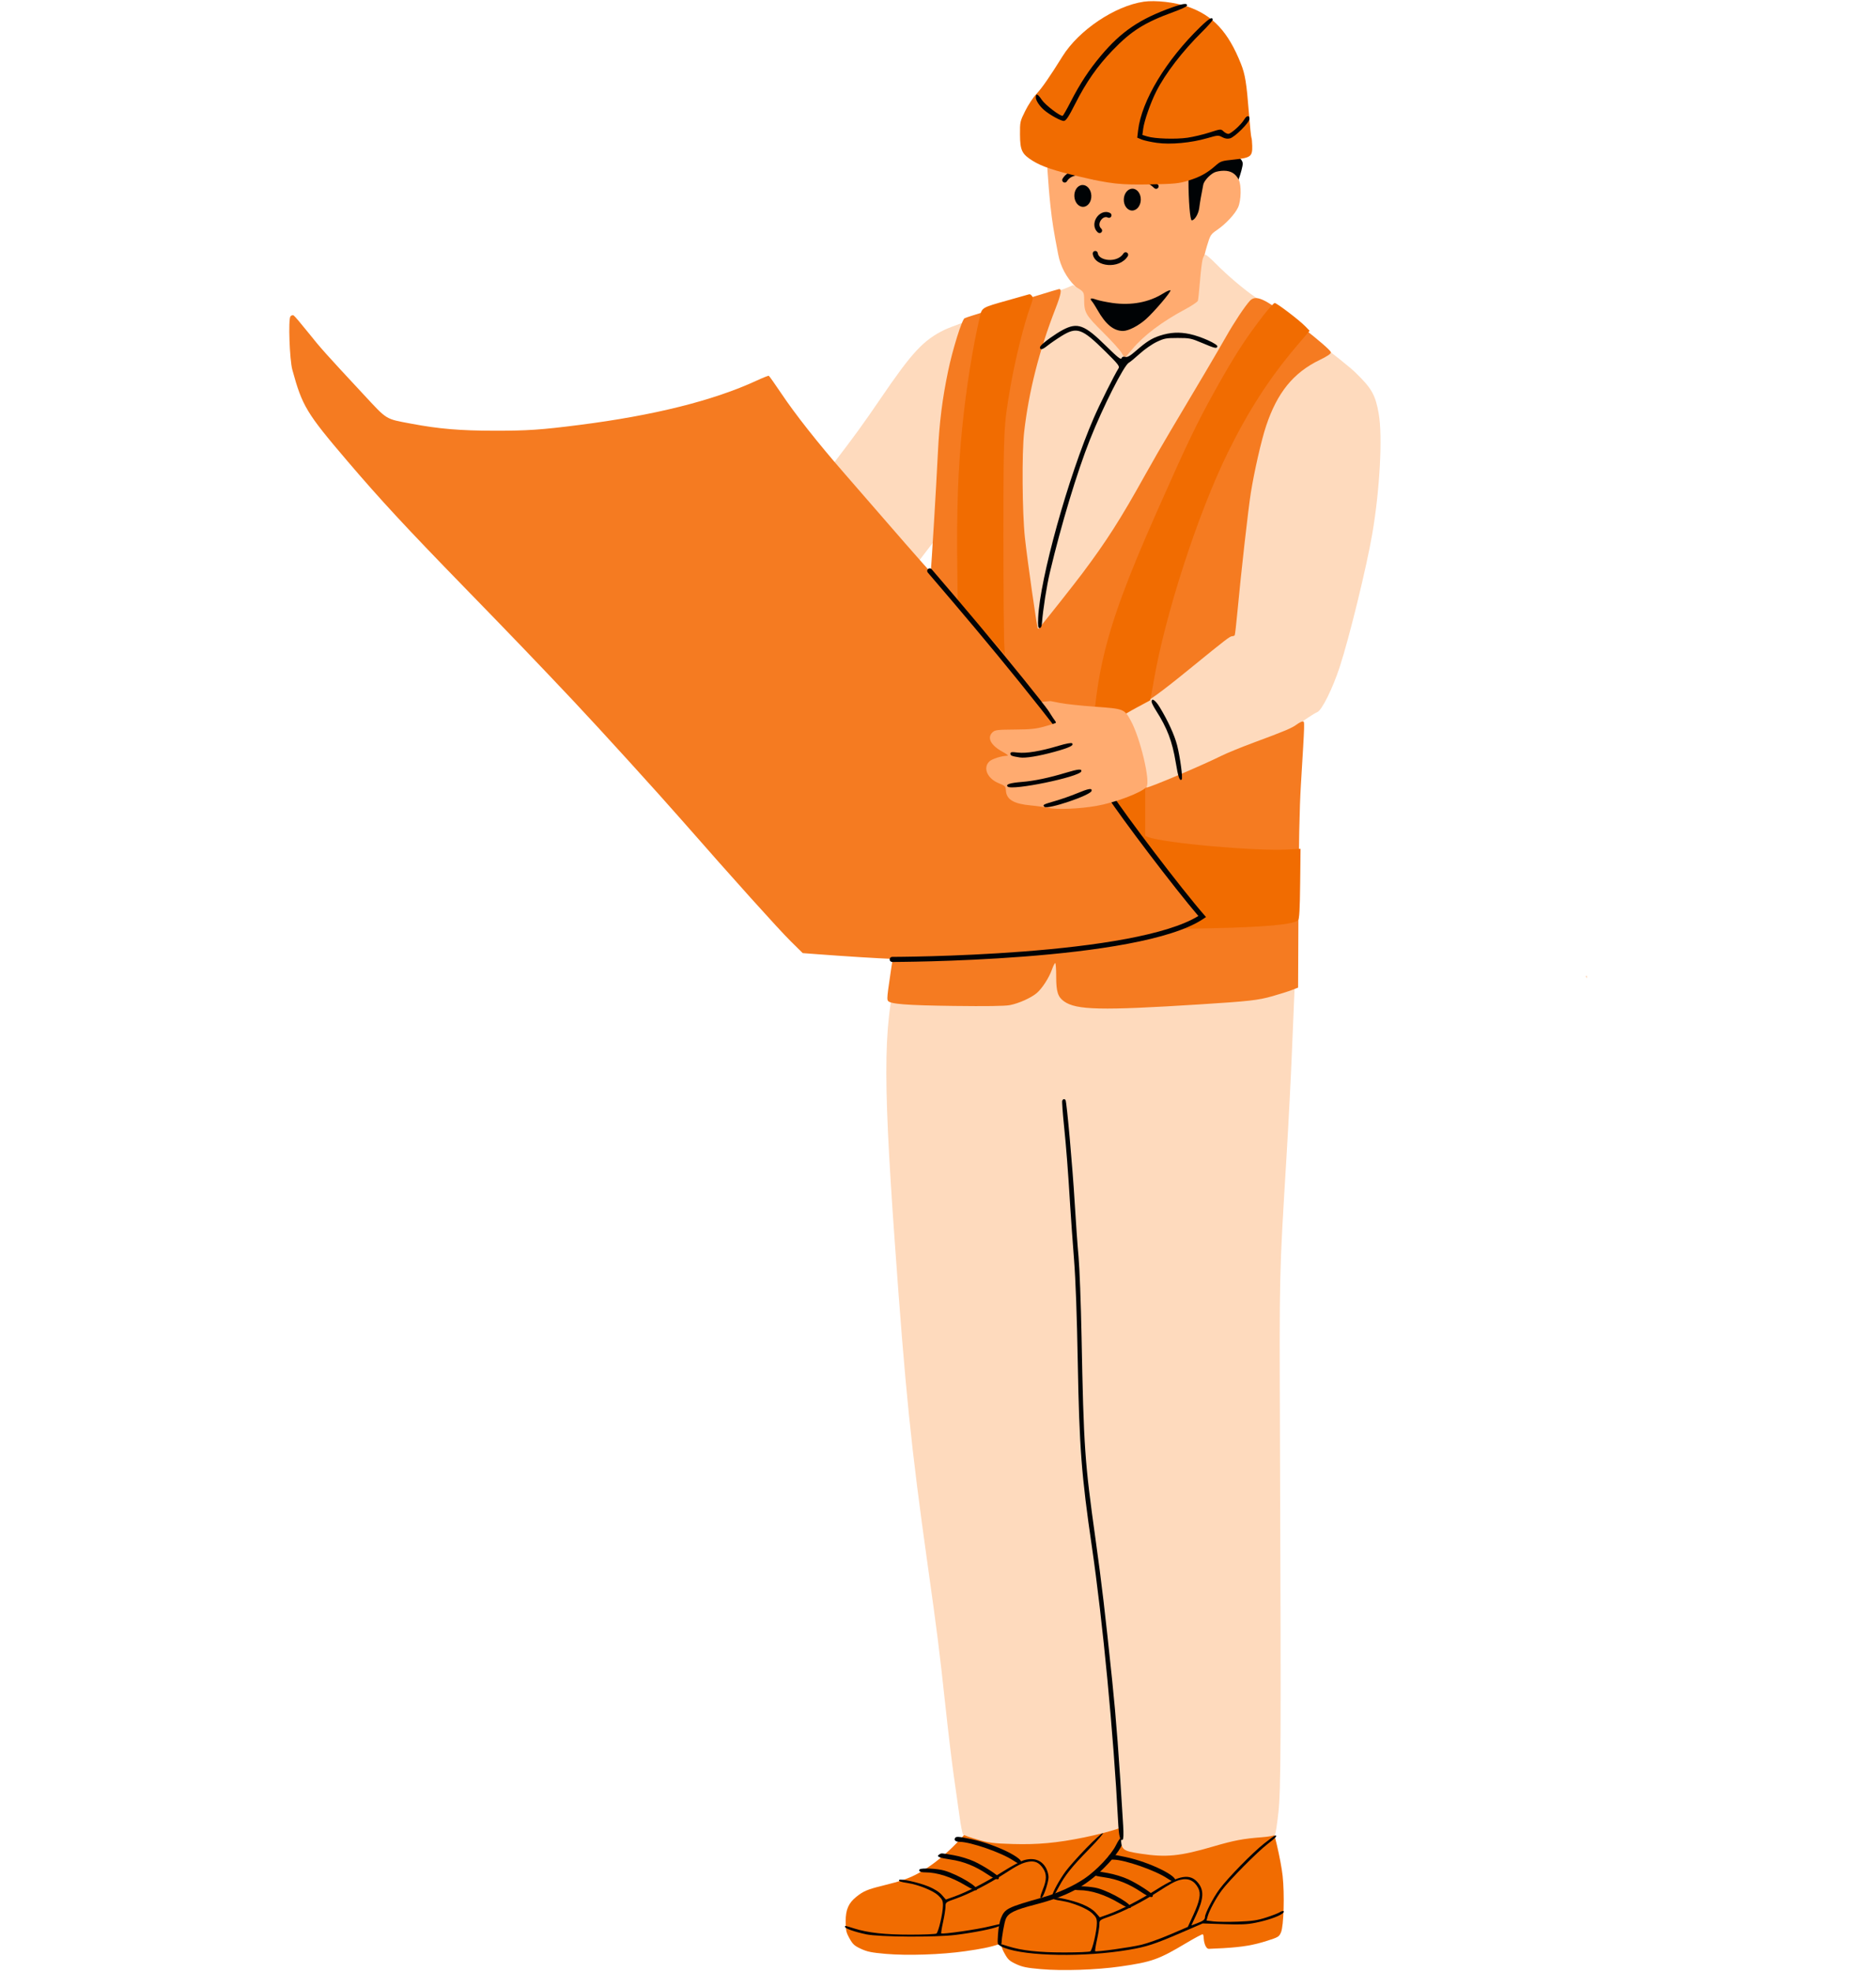<?xml version="1.0" encoding="UTF-8"?>
<svg xmlns="http://www.w3.org/2000/svg" xmlns:xlink="http://www.w3.org/1999/xlink" width="1024" zoomAndPan="magnify" viewBox="0 0 768 807" height="1076" preserveAspectRatio="xMidYMid meet" version="1.0">
  <defs>
    <clipPath id="5727c3ff42">
      <path d="M 336 104 L 649.699 104 L 649.699 401 L 336 401 Z M 336 104 " clip-rule="nonzero"></path>
    </clipPath>
  </defs>
  <path fill="#000305" d="M 501.355 64.914 C 500.199 65.277 496.246 67.168 492.566 69.117 C 486.734 72.215 485.82 72.559 485.402 71.809 C 484.719 70.586 483.984 70.75 483.41 72.254 C 483.141 72.973 482.676 73.559 482.383 73.559 C 481.555 73.559 481.754 74.973 482.629 75.309 C 483.266 75.551 483.418 76.816 483.441 82.004 C 483.48 90.797 484.547 93.438 487.734 92.637 C 490.316 91.988 500.039 85.027 502.262 82.234 C 504.754 79.102 507.066 74.281 508.203 69.852 C 508.93 67.008 508.926 66.605 508.172 65.453 C 507.215 63.992 504.887 63.809 501.355 64.914 Z M 501.355 64.914 " fill-opacity="1" fill-rule="evenodd"></path>
  <path fill="#f16c01" d="M 451.281 740.395 C 449.789 741.105 446.273 742.301 443.469 743.062 C 438.738 744.344 437.602 744.441 427.695 744.445 C 416.73 744.457 411.688 743.852 405.242 741.77 C 402.543 740.902 402.535 740.902 401.734 742.109 C 394.812 752.527 385.332 761.723 376.207 766.859 C 372.395 769.004 369.004 770.191 361.184 772.113 C 355.164 773.59 353.445 774.32 350.586 776.617 C 347.363 779.203 346.203 781.871 346.203 786.672 C 346.203 790.328 346.395 791.188 347.766 793.66 C 349.105 796.082 349.77 796.691 352.453 797.934 C 355.016 799.125 356.836 799.496 362.605 800 C 371.445 800.777 385.383 800.312 395.094 798.918 C 407.996 797.066 410.773 796.082 421.969 789.398 C 425.547 787.266 428.652 785.613 428.867 785.734 C 429.082 785.855 429.258 786.609 429.258 787.418 C 429.258 788.219 429.77 789.523 430.395 790.32 L 431.531 791.766 L 437.293 791.414 C 445.242 790.938 449.527 790.211 455.207 788.406 C 459.762 786.953 460.117 786.738 460.891 784.941 C 462.02 782.324 462.387 769.414 461.555 761.785 C 460.863 755.477 457.758 742.098 456.539 740.199 C 455.605 738.738 454.707 738.777 451.281 740.395 Z M 451.281 740.395 " fill-opacity="1" fill-rule="evenodd"></path>
  <path fill="#f16c01" d="M 514.809 746.645 C 513.316 747.352 509.801 748.551 506.996 749.309 C 502.266 750.59 501.129 750.691 491.223 750.695 C 480.254 750.707 475.215 750.102 468.77 748.02 C 466.07 747.148 466.059 747.148 465.258 748.355 C 458.34 758.777 448.859 767.973 439.734 773.105 C 435.922 775.254 432.531 776.438 424.707 778.359 C 418.691 779.84 416.973 780.57 414.113 782.863 C 410.891 785.453 409.73 788.117 409.73 792.918 C 409.73 796.574 409.922 797.434 411.293 799.906 C 412.633 802.328 413.297 802.938 415.98 804.184 C 418.543 805.375 420.363 805.746 426.133 806.25 C 434.973 807.027 448.91 806.562 458.621 805.168 C 471.523 803.312 474.301 802.328 485.496 795.648 C 489.074 793.512 492.18 791.863 492.395 791.984 C 492.609 792.102 492.785 792.859 492.785 793.664 C 492.785 794.465 493.344 797.941 494.906 797.941 L 500.82 797.664 C 508.77 797.184 513.055 796.461 518.734 794.652 C 523.289 793.199 523.645 792.988 524.414 791.191 C 525.543 788.57 525.914 775.664 525.082 768.035 C 524.391 761.723 521.285 748.348 520.066 746.445 C 519.133 744.988 518.234 745.023 514.809 746.645 Z M 514.809 746.645 " fill-opacity="1" fill-rule="evenodd"></path>
  <path fill="#000305" d="M 456.887 755.449 C 454.898 759.484 448.863 765.879 443.898 769.211 C 439.312 772.289 433.043 775.133 427.176 776.793 C 412.242 781.016 411.367 781.453 409.73 785.5 C 409.238 786.719 408.711 789.648 408.559 792.008 C 408.316 795.758 408.391 796.305 409.137 796.305 C 409.605 796.305 410 796.012 410.008 795.652 C 410.066 793.227 411.125 787.199 411.758 785.688 C 412.766 783.27 415.348 782.004 423.68 779.844 C 437 776.391 444.348 772.461 452.195 764.59 C 456.969 759.793 459.98 755.309 459.98 752.988 C 459.98 751.004 458.492 752.184 456.887 755.449 Z M 456.887 755.449 " fill-opacity="1" fill-rule="evenodd"></path>
  <path fill="#000305" d="M 453.992 759.855 C 453.449 760.73 454.234 761.418 455.777 761.418 C 460.309 761.418 473.004 765.82 477.82 769.062 C 479.605 770.258 480.625 770.66 480.984 770.305 C 482.855 768.43 470.699 762.438 460.766 760.344 C 455.371 759.203 454.438 759.137 453.992 759.855 Z M 447.488 766.613 C 446.195 767.43 447.453 767.984 452.168 768.664 C 457.473 769.441 462.191 771.324 467.168 774.664 C 470.457 776.871 471.957 777.305 471.957 776.043 C 471.957 775.301 465.793 771.285 461.863 769.469 C 459.648 768.445 456.098 767.359 453.465 766.898 C 448.133 765.969 448.477 765.984 447.488 766.613 Z M 439.512 772.684 C 438.828 773.371 439.797 773.914 441.715 773.914 C 446.707 773.914 452.477 775.793 458.426 779.355 C 461.082 780.945 462.48 781.512 462.84 781.141 C 463.926 780.031 455.352 774.879 449.602 773.184 C 446.816 772.367 440.16 772.035 439.512 772.684 Z M 439.512 772.684 " fill-opacity="1" fill-rule="evenodd"></path>
  <path fill="#000305" d="M 517.504 754.824 C 512.598 758.727 502.652 768.898 499.23 773.52 C 496.68 776.953 493.305 783.441 493.305 784.902 C 493.305 785.973 492.594 786.52 489.855 787.551 L 487.707 788.359 L 489.684 784.129 C 492.812 777.43 492.996 773.926 490.383 770.816 C 487.195 767.031 482.84 767.727 473.754 773.48 C 466.746 777.918 458.797 782.016 453.672 783.828 L 450.23 785.051 L 448.578 783.168 C 447.508 781.949 445.605 780.742 443.168 779.727 C 439.141 778.047 431.496 776.367 431.066 777.062 C 430.773 777.531 431.656 777.836 434.727 778.312 C 439.09 778.996 445.066 781.43 447.078 783.34 C 448.781 784.957 449.043 785.52 449.031 787.504 C 449.012 790.66 447.195 798.441 446.352 798.977 C 445.973 799.215 441.207 799.418 435.766 799.418 C 425.195 799.422 418.336 798.668 412.594 796.863 C 408.629 795.617 408.949 795.668 408.949 796.238 C 408.949 796.48 409.965 797.07 411.203 797.543 C 420.316 801.027 444.043 801.402 462.062 798.348 C 469.465 797.09 472.496 796.102 483.594 791.32 L 492.371 787.535 L 501.039 787.832 C 508.004 788.066 510.562 787.953 514.055 787.246 C 518.738 786.293 523.219 784.777 524.84 783.59 C 526.238 782.566 525.438 781.984 523.941 782.938 C 523.273 783.363 520.734 784.355 518.301 785.129 C 514.672 786.293 512.59 786.594 506.758 786.809 C 502.844 786.949 498.352 786.902 496.777 786.707 L 493.918 786.348 L 494.387 784.688 C 495.098 782.176 497.836 777.125 500.227 773.914 C 503.277 769.812 514.816 758.156 518.949 755 C 522.191 752.523 523.09 751.523 522.059 751.523 C 521.84 751.523 519.789 753.008 517.504 754.824 Z M 483.152 769.695 C 481.047 770.234 479.004 771.336 473.746 774.762 C 467.824 778.621 459.648 782.793 454.383 784.645 C 450.117 786.141 450.09 786.16 450.074 787.973 C 450.066 788.977 449.621 791.789 449.082 794.223 C 448.547 796.66 448.211 798.758 448.34 798.891 C 448.738 799.305 462.613 797.387 467.27 796.277 C 469.703 795.695 474.977 793.809 478.984 792.086 L 486.277 788.953 L 488.559 783.98 C 491.168 778.297 491.711 775.332 490.555 773.09 C 488.953 770 486.457 768.852 483.152 769.695 Z M 483.152 769.695 " fill-opacity="1" fill-rule="evenodd"></path>
  <path fill="#000305" d="M 390.984 752.566 C 390.445 753.441 391.23 754.125 392.77 754.125 C 397.301 754.125 410 758.531 414.812 761.77 C 416.598 762.969 417.617 763.371 417.977 763.016 C 419.852 761.141 407.691 755.148 397.758 753.055 C 392.367 751.914 391.43 751.848 390.984 752.566 Z M 384.48 759.324 C 383.188 760.141 384.445 760.691 389.164 761.375 C 394.469 762.152 399.184 764.035 404.164 767.375 C 407.449 769.582 408.949 770.016 408.949 768.754 C 408.949 768.008 402.785 763.996 398.855 762.176 C 396.641 761.156 393.09 760.066 390.461 759.609 C 385.129 758.68 385.469 758.695 384.48 759.324 Z M 376.504 765.395 C 375.82 766.082 376.793 766.625 378.707 766.625 C 383.699 766.625 389.473 768.504 395.422 772.066 C 398.074 773.652 399.477 774.223 399.832 773.852 C 400.922 772.742 392.348 767.586 386.594 765.895 C 383.809 765.078 377.156 764.746 376.504 765.395 Z M 376.504 765.395 " fill-opacity="1" fill-rule="evenodd"></path>
  <path fill="#000305" d="M 444.711 756.703 C 441.387 760.125 437.582 764.402 436.25 766.207 C 433.773 769.566 430.82 774.945 430.82 776.086 C 430.82 777.117 431.66 776.008 433.453 772.613 C 435.961 767.852 438.738 764.387 445.848 757.121 C 449.422 753.473 451.988 750.48 451.547 750.48 C 451.109 750.48 448.031 753.285 444.711 756.703 Z M 419.348 761.598 C 418.051 761.953 414.184 764.016 410.758 766.188 C 403.738 770.629 395.793 774.727 390.668 776.539 L 387.223 777.762 L 385.57 775.879 C 384.5 774.66 382.602 773.449 380.164 772.434 C 376.133 770.758 368.488 769.078 368.059 769.773 C 367.77 770.242 368.648 770.547 371.719 771.023 C 376.082 771.707 382.062 774.137 384.07 776.047 C 385.773 777.668 386.035 778.23 386.023 780.215 C 386.008 783.371 384.188 791.148 383.344 791.688 C 382.965 791.926 378.203 792.129 372.762 792.129 C 362.191 792.133 355.328 791.379 349.59 789.57 C 345.621 788.328 345.945 788.379 345.945 788.945 C 345.945 789.609 349.863 790.988 354.57 791.988 C 359.875 793.117 382.988 793.27 391.246 792.234 C 398.68 791.301 406.258 789.805 408.676 788.797 C 411.977 787.418 410.484 787.391 405.18 788.734 C 400.266 789.984 385.789 792.07 385.332 791.602 C 385.203 791.469 385.539 789.367 386.078 786.934 C 386.617 784.5 387.062 781.688 387.07 780.684 C 387.082 778.871 387.109 778.852 391.379 777.355 C 396.648 775.504 404.82 771.332 410.762 767.457 C 416.488 763.723 418.621 762.66 421.188 762.254 C 423.754 761.855 425.43 762.645 427.027 765.016 C 428.559 767.285 428.527 769.711 426.918 773.629 C 425.688 776.621 425.594 777.789 426.668 776.715 C 427.523 775.855 429.258 770.414 429.258 768.594 C 429.258 767.656 428.848 766.082 428.344 765.098 C 426.617 761.715 423.457 760.48 419.348 761.598 Z M 419.348 761.598 " fill-opacity="1" fill-rule="evenodd"></path>
  <path fill="#fedabd" d="M 438.371 378.766 C 434.074 379.004 425.055 379.672 418.324 380.25 C 394.133 382.32 382.051 383.332 377.328 383.68 C 372.559 384.031 372.52 384.047 371.48 385.809 C 370.902 386.781 369.605 390.312 368.59 393.652 C 361.605 416.699 361.195 436.891 366.27 508.09 C 370.672 569.883 372.934 592.102 379.75 640.613 C 383.77 669.23 384.551 675.438 387.086 698.93 C 388.242 709.672 389.793 722.562 390.531 727.57 C 391.266 732.586 392.289 739.812 392.805 743.633 C 393.316 747.453 393.98 750.82 394.273 751.117 C 394.566 751.41 397.23 752.348 400.188 753.199 C 404.953 754.574 406.602 754.781 414.676 755.023 C 424.734 755.32 432.723 754.586 443.758 752.34 C 449.094 751.258 455.695 749.535 458.223 748.559 C 458.789 748.348 458.938 749.09 458.938 752.16 C 458.938 757.391 459.465 757.836 467.008 758.992 C 477.441 760.582 483.102 760.02 496.734 756.016 C 505.152 753.551 509.02 752.816 516.605 752.254 C 519.254 752.055 521.648 751.621 521.926 751.285 C 522.207 750.949 522.848 746.82 523.352 742.121 C 524.379 732.555 524.457 714.828 524 589.582 C 523.75 520.199 523.695 522.582 526.617 474.504 C 527.461 460.617 528.508 440.348 528.941 429.465 C 529.375 418.582 529.848 407.367 529.984 404.547 C 530.215 399.891 530.125 399.191 529.004 396.996 C 528.32 395.664 526.984 393.824 526.027 392.91 C 523.914 390.883 517.945 388.07 510.836 385.742 C 491.09 379.289 468.258 377.09 438.371 378.766 Z M 438.371 378.766 " fill-opacity="1" fill-rule="evenodd"></path>
  <path fill="#ffab70" d="M 428.555 60.934 C 428.199 61.508 429.117 76.004 430.039 84.348 C 430.773 91.016 431.289 94.254 433.207 104.207 C 434.141 109.059 436.57 113.645 440.047 117.125 L 442.762 119.844 L 442.68 125.73 C 442.605 131.066 442.723 131.883 443.941 134.48 C 445.375 137.531 451.109 144.953 453.77 147.191 C 457.023 149.93 460.637 148.742 469.875 141.902 C 474.883 138.195 477.211 136.637 484.715 131.988 C 488.281 129.773 490.5 127.324 491.172 124.848 C 491.484 123.703 491.742 120.422 491.75 117.559 C 491.77 110.934 492.434 106.23 494.16 100.543 C 495.477 96.195 495.633 95.953 498.289 94.121 C 501.895 91.637 505.609 87.633 506.863 84.871 C 508.113 82.117 508.254 75.781 507.113 73.578 C 505.82 71.074 503.887 69.91 501.02 69.91 C 499.613 69.91 497.828 70.242 497.055 70.648 C 495.059 71.688 492.891 74.113 492.59 75.641 C 491.781 79.699 491.223 82.949 490.953 85.105 C 490.641 87.598 489.066 90.219 487.879 90.219 C 487.195 90.219 486.535 82.082 486.535 73.605 L 486.535 69.652 L 473.387 69.652 C 463.031 69.652 459.191 69.457 455.293 68.73 C 448.402 67.449 438.059 64.402 433.48 62.305 C 429.406 60.434 428.941 60.305 428.555 60.934 Z M 428.555 60.934 " fill-opacity="1" fill-rule="evenodd"></path>
  <g clip-path="url(#5727c3ff42)">
    <path fill="#fedabd" d="M 492.316 106.23 C 492.035 107.305 491.551 111.348 491.238 115.215 C 490.922 119.082 490.547 122.641 490.398 123.121 C 490.254 123.605 487.887 125.199 485.145 126.664 C 475.691 131.715 468.164 137.395 463.562 142.953 C 462.082 144.734 460.727 146.258 460.547 146.328 C 460.367 146.402 459.754 145.598 459.188 144.539 C 458.621 143.48 455.191 139.672 451.562 136.074 C 444.449 129.016 443.855 127.992 443.832 122.766 C 443.82 119.715 443.664 119.434 441.164 117.914 L 439.27 116.762 L 436.824 117.812 C 435.48 118.387 434.105 118.859 433.77 118.863 C 431.844 118.871 391.305 132.773 386.781 134.98 C 377.965 139.273 373.43 144.156 360.18 163.641 C 353.543 173.398 349.277 179.27 341.164 189.812 C 338.352 193.469 336.051 196.676 336.051 196.945 C 336.051 198.027 355.711 225.641 362.488 234.074 C 364.613 236.719 366.57 239.293 366.84 239.793 C 367.465 240.953 369.375 241 369.375 239.855 C 369.375 238.371 385.676 216.734 386.312 217.375 C 386.41 217.469 386.738 229.262 387.047 243.578 C 387.434 261.52 387.445 277.449 387.086 294.859 C 386.438 326.535 385.816 338.121 384.738 338.918 C 383.398 339.906 383.867 340.551 386.168 340.883 C 390.633 341.527 409.504 343.297 419.887 344.043 C 440.855 345.559 456.977 346.008 481.07 345.75 C 510.402 345.438 519.473 344.586 526.086 341.523 C 527.602 340.82 529.137 340.355 529.492 340.492 C 529.848 340.629 530.312 340.32 530.523 339.801 C 531.066 338.473 531.77 325.258 531.809 315.688 C 531.828 311.25 531.996 304.965 532.184 301.723 L 532.523 295.828 L 535.434 293.871 C 537.035 292.797 538.746 291.77 539.234 291.59 C 541.109 290.906 545.57 281.926 548.484 272.988 C 552.426 260.906 559.422 232.305 561.766 218.691 C 564.875 200.66 566.059 178.715 564.43 169.406 C 563.082 161.703 561.57 159.023 554.949 152.598 C 549.93 147.723 527.844 131.09 513.613 121.461 C 509.23 118.496 502.332 112.633 497.746 107.969 C 495.75 105.941 493.824 104.277 493.469 104.277 C 493.113 104.277 492.594 105.156 492.316 106.23 Z M 649.258 400.043 C 649.434 400.328 649.684 400.562 649.809 400.562 C 649.938 400.562 650.039 400.328 650.039 400.043 C 650.039 399.758 649.793 399.523 649.484 399.523 C 649.184 399.523 649.078 399.758 649.258 400.043 Z M 649.258 400.043 " fill-opacity="1" fill-rule="evenodd"></path>
  </g>
  <path fill="#f57b21" d="M 425.094 120.883 C 420.652 122.254 412.219 124.84 406.348 126.625 C 400.477 128.414 395.32 130.059 394.895 130.281 C 393.797 130.852 389.98 143.07 388.152 151.859 C 385.758 163.375 384.574 172.812 383.961 185.25 C 383.238 199.953 381.508 228.664 380.844 237.062 C 380.559 240.641 379.617 254.582 378.75 268.043 C 375.191 323.203 373.207 342.574 367.039 382.34 C 363.133 407.516 362.945 408.953 363.508 409.777 C 364.414 411.105 371.07 411.625 390.465 411.875 C 403.801 412.043 411.266 411.941 413.355 411.551 C 416.977 410.879 422.043 408.617 424.395 406.629 C 426.602 404.762 429.43 400.406 430.617 397.051 C 431.148 395.547 431.766 394.316 431.984 394.316 C 432.203 394.316 432.383 396.801 432.383 399.836 C 432.383 406.043 433.062 408.199 435.598 410 C 440.617 413.574 450.766 413.801 491.223 411.238 C 511.398 409.961 515.062 409.547 520.91 407.883 C 523.914 407.027 527.504 405.891 528.895 405.352 L 531.414 404.375 L 531.57 369.797 C 531.68 345.812 531.98 330.984 532.562 321.414 C 534.176 294.781 534.16 295.379 533.32 295.379 C 532.902 295.379 531.789 295.949 530.848 296.645 C 528.824 298.137 525.938 299.352 513.352 304.008 C 508.199 305.918 502.223 308.359 500.074 309.434 C 492.504 313.227 470.754 322.457 469.383 322.457 C 469.121 322.457 468.77 321.109 468.598 319.465 C 467.422 308.008 465.941 302.367 462.305 295.488 L 460.02 291.172 L 461.434 290.617 C 462.207 290.312 464.367 289.484 466.227 288.777 C 469.891 287.383 474.812 283.832 488.098 272.996 C 501.672 261.93 503.543 260.492 504.398 260.492 C 504.852 260.492 505.332 260.309 505.473 260.082 C 505.613 259.859 506.105 255.582 506.57 250.582 C 508.043 234.668 511.008 208.387 512.074 201.73 C 513.5 192.84 516.379 180.234 518.301 174.457 C 522.863 160.738 529.492 152.57 540.301 147.355 C 543.371 145.871 544.855 144.867 544.855 144.273 C 544.855 142.828 523.82 126.371 518.09 123.336 C 514.953 121.672 513.086 121.617 511.688 123.156 C 509.523 125.531 505.305 131.887 501.887 137.914 C 498.48 143.926 490.539 157.398 479.355 176.137 C 476.363 181.148 471.57 189.469 468.707 194.621 C 458.758 212.523 453.02 221.516 443.121 234.719 C 439.656 239.34 428.234 253.805 425.273 257.324 C 425.176 257.445 424.992 257.441 424.867 257.316 C 424.5 256.949 420.539 229.113 419.578 220.137 C 418.477 209.828 418.297 185.359 419.262 176.918 C 421.172 160.254 425.426 143.5 432.121 126.305 C 434.344 120.59 434.766 118.297 433.57 118.359 C 433.348 118.371 429.531 119.508 425.094 120.883 Z M 425.094 120.883 " fill-opacity="1" fill-rule="evenodd"></path>
  <path fill="#f16c01" d="M 420.664 120.676 C 420.379 120.77 416.629 121.832 412.336 123.035 C 402.113 125.895 402.008 125.953 401.207 129.367 C 398.176 142.289 395.52 158.996 393.879 175.445 C 392.188 192.398 391.609 208.879 391.891 232.371 L 392.148 253.977 L 399.684 261.27 C 407.465 268.801 409.336 270.227 410.742 269.688 C 411.445 269.418 411.504 268.723 411.168 264.805 C 410.949 262.289 410.773 241.957 410.777 219.617 C 410.781 176.152 410.879 174.137 413.688 158.172 C 415.699 146.746 419.266 132.41 421.797 125.582 C 422.879 122.66 423.008 121.828 422.484 121.199 C 421.836 120.418 421.629 120.355 420.664 120.676 Z M 517.207 129.145 C 509.879 138.602 505.152 145.953 497.168 160.328 C 489.715 173.75 485.699 182.145 473.168 210.504 C 450.531 261.738 446.449 280.043 447.043 327.664 L 447.227 342.504 L 457.117 354.727 C 468.148 368.355 476.062 377.289 478.758 379.148 L 480.547 380.383 L 496.168 380.059 C 517.988 379.605 529.98 378.48 531.418 376.75 C 531.934 376.133 532.137 372.457 532.258 361.738 L 532.418 347.547 L 527.312 347.82 C 513.949 348.539 476.602 345.223 470.059 342.738 L 468.832 342.27 L 468.832 314.621 L 467.297 315.414 C 465.234 316.48 463.973 316.414 462.863 315.188 C 461.734 313.941 462.125 311.805 463.633 311 C 464.953 310.289 464.949 309.348 463.625 308.52 C 463.051 308.16 462.582 307.496 462.582 307.043 C 462.582 306.59 462.113 305.625 461.543 304.895 C 460.969 304.168 460.5 303.277 460.5 302.918 C 460.5 302.562 460.168 301.625 459.762 300.844 C 458.965 299.309 459.137 298.293 460.449 296.742 C 460.984 296.109 459.953 296.477 457.539 297.781 C 454.652 299.344 453.652 299.664 453.176 299.191 C 452.199 298.227 452.961 297.09 455.398 295.867 C 456.629 295.25 458.223 294.223 458.938 293.582 C 459.652 292.941 462.582 291.176 465.445 289.66 C 468.312 288.148 470.734 286.84 470.828 286.762 C 470.926 286.68 471.57 283.27 472.262 279.188 C 476.871 251.953 490.316 210.418 502.672 185.25 C 510.934 168.422 519.621 154.926 530.383 142.211 L 536.121 135.43 L 534.371 133.617 C 531.969 131.129 522.707 124.066 521.844 124.066 C 521.457 124.066 519.371 126.352 517.207 129.145 Z M 517.207 129.145 " fill-opacity="1" fill-rule="evenodd"></path>
  <path fill="#000305" d="M 461.363 103.434 C 461.855 103.734 462.008 104.375 461.707 104.867 C 459.957 107.703 456.52 108.703 453.609 108.492 C 452.137 108.383 450.695 107.961 449.559 107.223 C 448.414 106.477 447.523 105.363 447.352 103.91 C 447.281 103.34 447.691 102.82 448.262 102.754 C 448.832 102.684 449.352 103.094 449.418 103.664 C 449.5 104.348 449.922 104.973 450.695 105.477 C 451.477 105.984 452.562 106.324 453.762 106.414 C 456.207 106.594 458.734 105.719 459.934 103.773 C 460.234 103.285 460.875 103.129 461.363 103.434 Z M 461.363 103.434 " fill-opacity="1" fill-rule="evenodd"></path>
  <path fill="#000305" d="M 439.816 80.363 C 439.922 82.832 441.562 84.77 443.484 84.688 C 445.406 84.605 446.875 82.539 446.77 80.07 C 446.668 77.602 445.023 75.664 443.105 75.746 C 441.184 75.828 439.711 77.895 439.816 80.363 Z M 439.816 80.363 " fill-opacity="1" fill-rule="nonzero"></path>
  <path fill="#000305" d="M 460.062 81.633 C 459.992 84.105 461.492 86.152 463.414 86.207 C 465.336 86.262 466.949 84.301 467.02 81.832 C 467.09 79.359 465.59 77.312 463.668 77.258 C 461.746 77.203 460.133 79.164 460.062 81.633 Z M 460.062 81.633 " fill-opacity="1" fill-rule="nonzero"></path>
  <path fill="#000305" d="M 454.918 88.625 C 454.656 89.137 454.031 89.34 453.516 89.078 C 452.602 88.613 451.422 89.043 450.637 90.242 C 449.879 91.402 449.867 92.75 450.84 93.617 C 451.27 94 451.305 94.66 450.922 95.086 C 450.539 95.516 449.879 95.555 449.449 95.172 C 447.453 93.387 447.781 90.801 448.895 89.102 C 449.984 87.438 452.211 86.074 454.465 87.223 C 454.977 87.484 455.18 88.113 454.918 88.625 Z M 454.918 88.625 " fill-opacity="1" fill-rule="evenodd"></path>
  <path fill="#000305" d="M 472.57 77.039 C 467.664 72.414 462.812 73.211 460.668 74.918 C 460.219 75.277 459.562 75.203 459.203 74.754 C 458.848 74.301 458.922 73.648 459.371 73.289 C 462.434 70.848 468.441 70.289 473.996 75.523 C 474.414 75.914 474.434 76.574 474.039 76.992 C 473.645 77.414 472.988 77.43 472.57 77.039 Z M 472.57 77.039 " fill-opacity="1" fill-rule="evenodd"></path>
  <path fill="#000305" d="M 441.441 71.719 C 443.488 71.578 445.68 72.168 447.242 73.285 C 447.711 73.621 448.359 73.512 448.695 73.043 C 449.031 72.578 448.922 71.926 448.453 71.59 C 446.469 70.172 443.793 69.469 441.301 69.641 C 438.809 69.809 436.324 70.875 434.977 73.195 C 434.688 73.691 434.859 74.328 435.355 74.617 C 435.852 74.906 436.492 74.738 436.781 74.238 C 437.672 72.703 439.398 71.859 441.441 71.719 Z M 441.441 71.719 " fill-opacity="1" fill-rule="evenodd"></path>
  <path fill="#f16c01" d="M 468.25 0.699 C 456.441 2.41 441.637 12.352 434.984 23.039 C 429.703 31.52 426.551 36.066 424.289 38.461 C 422.977 39.852 420.918 42.969 419.723 45.391 C 417.582 49.707 417.543 49.891 417.574 55.078 C 417.609 61.586 418.336 63.09 422.773 65.852 C 426.48 68.164 431.57 69.879 441.875 72.301 C 454.625 75.297 458.84 75.758 471.176 75.5 C 480.875 75.297 482.582 75.129 486.309 74 C 491.086 72.555 494.098 70.922 497.469 67.957 C 499.734 65.965 499.992 65.875 505.238 65.328 C 512.012 64.621 512.742 64.07 512.641 59.758 C 512.605 58.129 512.453 56.605 512.305 56.363 C 512.156 56.125 511.691 51.52 511.266 46.129 C 510.316 34.035 509.746 30.492 508.035 26.172 C 502.848 13.062 496.543 6.273 486.277 2.742 C 480.961 0.914 473 0.012 468.25 0.699 Z M 468.25 0.699 " fill-opacity="1" fill-rule="evenodd"></path>
  <path fill="#f57b21" d="M 118.906 129.543 C 117.961 130.684 118.543 147.258 119.676 151.402 C 123.734 166.273 125.469 169.152 142.168 188.73 C 155.797 204.711 166.352 216.102 190.562 240.965 C 209.008 259.906 220.609 271.996 234.699 286.953 C 245.773 298.711 269.227 324.516 279.547 336.297 C 300.051 359.703 318.766 380.512 323.695 385.383 L 328.617 390.246 L 334.809 390.711 C 383.773 394.367 405.793 394.078 439.008 389.34 C 457.461 386.707 477.617 382.234 487.316 378.617 C 491.723 376.977 492.012 376.777 492.16 375.27 C 492.297 373.867 491.789 373.152 488.082 369.543 C 479.582 361.258 465.039 342.348 454.074 325.32 C 437.773 300.016 428.297 286.906 417.578 274.828 C 410.844 267.242 394.273 248.859 388.688 242.777 C 381.648 235.117 374 226.48 362.867 213.621 C 358 207.996 350.266 199.094 345.684 193.836 C 334.754 181.293 325.625 169.723 319.805 161.035 C 317.211 157.172 314.926 153.941 314.723 153.863 C 314.516 153.781 312.262 154.68 309.707 155.859 C 292.012 164.027 267.742 170.094 237.113 174 C 221.531 175.992 215.91 176.371 202.488 176.359 C 188.371 176.344 179.66 175.609 168.383 173.48 C 157.586 171.441 158.723 172.137 148.77 161.438 C 132.938 144.414 131.391 142.68 126.102 136.062 C 123.23 132.473 120.582 129.359 120.215 129.148 C 119.844 128.934 119.266 129.109 118.906 129.543 Z M 118.906 129.543 " fill-opacity="1" fill-rule="evenodd"></path>
  <path fill="#000305" d="M 379.934 232.957 C 380.367 232.582 381.027 232.633 381.402 233.07 C 408.227 264.324 430.375 291.16 454.914 324.707 L 454.934 324.73 L 454.949 324.758 C 460.762 333.781 483.742 364.055 492.945 374.586 L 493.719 375.469 L 492.746 376.133 C 486.078 380.652 474.719 383.973 461.598 386.441 C 448.434 388.922 433.34 390.57 419.074 391.668 C 404.809 392.77 391.352 393.316 381.469 393.594 C 376.523 393.73 372.473 393.797 369.652 393.832 C 368.246 393.852 367.145 393.859 366.395 393.863 C 366.023 393.863 365.734 393.867 365.543 393.867 C 365.445 393.867 365.375 393.867 365.324 393.867 L 365.25 393.867 C 365.25 393.867 365.25 393.867 365.25 392.824 C 365.25 391.785 365.25 391.785 365.25 391.785 L 365.32 391.785 C 365.371 391.785 365.441 391.785 365.535 391.785 C 365.727 391.781 366.012 391.781 366.383 391.781 C 367.129 391.777 368.223 391.766 369.629 391.75 C 372.438 391.715 376.477 391.648 381.41 391.512 C 391.273 391.234 404.691 390.688 418.914 389.594 C 433.145 388.496 448.156 386.855 461.215 384.395 C 473.656 382.051 484.184 378.992 490.59 375.043 C 480.883 363.73 458.953 334.816 453.215 325.91 C 428.73 292.438 406.621 265.652 379.82 234.426 C 379.445 233.988 379.496 233.332 379.934 232.957 Z M 364.207 392.824 C 364.207 392.25 364.676 391.785 365.25 391.785 L 365.25 393.867 C 364.676 393.867 364.207 393.402 364.207 392.824 Z M 364.207 392.824 " fill-opacity="1" fill-rule="evenodd"></path>
  <path fill="#ffab70" d="M 426.434 287.383 C 426.434 287.383 428.32 289.434 430.047 292.328 C 431.574 294.887 432.633 295.742 432.16 296.008 C 431.805 296.211 429.656 296.891 427.391 297.516 C 424.059 298.434 421.758 298.664 415.383 298.707 C 408.406 298.758 407.371 298.879 406.402 299.758 C 403.926 302 405.52 305.148 410.512 307.863 C 412.086 308.719 412.977 309.426 412.488 309.43 C 410.062 309.457 406.051 310.73 404.961 311.82 C 402.305 314.477 404.242 318.84 408.906 320.703 C 411.5 321.742 411.691 321.941 411.801 323.699 C 412.023 327.367 414.973 329.129 421.969 329.773 C 424.402 330 427.684 330.465 429.258 330.805 C 432.719 331.559 442.02 331.172 448.781 329.992 C 456.555 328.637 467.422 324.523 469.344 322.207 C 471.062 320.137 466.848 302.262 462.969 295.156 C 460.293 290.258 460.16 290.207 448.215 289.355 C 442.516 288.945 436.125 288.262 434.02 287.832 C 431.91 287.402 430.125 287.051 430.047 287.051 C 429.969 287.051 426.434 287.383 426.434 287.383 Z M 426.434 287.383 " fill-opacity="1" fill-rule="evenodd"></path>
  <path fill="#000305" d="M 479.754 3.059 C 466.605 7.754 458.996 12.918 450.707 22.789 C 445.832 28.59 442.113 34.254 438.352 41.602 C 436.758 44.715 435.262 47.328 435.035 47.41 C 434.121 47.734 427.887 42.965 426.496 40.883 C 424.84 38.395 424.051 38.078 424.051 39.902 C 424.051 41.148 425.516 43.379 427.43 45.051 C 429.703 47.035 434.52 49.668 435.586 49.512 C 436.449 49.383 437.508 47.766 440.145 42.555 C 444.652 33.645 449.195 27.129 455.434 20.645 C 463.156 12.613 468.551 9.219 480.504 4.875 C 483.344 3.844 485.758 2.738 485.863 2.414 C 486.277 1.176 484.508 1.363 479.754 3.059 Z M 491.465 10.941 C 477.34 24.633 467.344 41.246 465.914 53.402 L 465.566 56.367 L 467.363 57.117 C 468.352 57.531 471.168 58.152 473.617 58.492 C 479.203 59.273 487.605 58.496 494.188 56.59 C 498.543 55.328 498.777 55.312 500.359 56.164 C 501.484 56.77 502.477 56.926 503.508 56.668 C 505.496 56.168 511.531 50.137 511.531 48.648 C 511.531 47.062 510.355 47.246 509.32 48.996 C 508.105 51.055 503.926 54.812 502.855 54.812 C 502.363 54.812 501.473 54.352 500.875 53.789 C 499.789 52.77 499.766 52.77 495.113 54.266 C 492.543 55.09 488.508 56.047 486.141 56.391 C 481.344 57.09 472.762 56.816 469.68 55.871 L 467.668 55.25 L 468.008 52.672 C 468.438 49.445 471.004 42.105 473.305 37.539 C 477.039 30.117 484.043 21 492.23 12.906 C 494.539 10.621 496.43 8.453 496.43 8.09 C 496.43 6.707 494.977 7.543 491.465 10.941 Z M 476.121 120.184 C 470.383 123.785 463.133 125.141 455.449 124.055 C 452.93 123.695 449.953 123.082 448.832 122.688 C 446.504 121.867 445.934 122.098 447.051 123.414 C 447.477 123.914 448.488 125.5 449.297 126.93 C 452.605 132.789 455.887 135.488 459.719 135.504 C 461.957 135.516 466.066 133.402 469.137 130.664 C 472.492 127.672 479.398 119.566 479.164 118.895 C 479.066 118.617 477.695 119.195 476.121 120.184 Z M 435.168 135.039 C 432.133 136.637 427.289 140.117 426.082 141.57 C 425.656 142.086 425.621 142.508 425.973 142.863 C 426.328 143.215 427.25 142.789 428.789 141.559 C 430.051 140.551 432.672 138.746 434.613 137.551 C 440.879 133.703 442.906 134.418 452.453 143.848 C 457.652 148.984 458.43 149.961 457.934 150.758 C 456.074 153.734 450.258 165.391 447.746 171.18 C 437.316 195.191 425.688 237.012 425.008 252.941 C 424.863 256.379 424.969 257.109 425.613 257.109 C 426.129 257.109 426.441 256.492 426.539 255.285 C 427.035 249.133 428.461 240.047 429.844 234.195 C 434.438 214.805 440.902 193.375 446.168 180.09 C 451.555 166.5 460.113 149.586 462.152 148.492 C 462.703 148.199 464.723 146.527 466.645 144.781 C 468.562 143.035 471.656 140.883 473.52 140 C 476.602 138.531 477.367 138.391 482.109 138.387 C 486.977 138.387 487.625 138.516 492.004 140.371 C 497.355 142.637 498.051 142.805 498.371 141.898 C 498.707 140.938 491.652 137.75 487.039 136.773 C 482.734 135.863 479.016 136.066 474.82 137.438 C 471.52 138.516 469.336 139.891 465.172 143.523 C 462.59 145.777 461.582 146.355 460.66 146.125 C 459.836 145.918 459.367 146.094 459.133 146.695 C 458.871 147.379 457.496 146.285 452.75 141.609 C 443.969 132.961 441.137 131.902 435.168 135.039 Z M 471.434 287.301 C 471.434 287.723 472.223 289.305 473.188 290.816 C 477.855 298.129 479.914 303.543 481.344 312.273 C 482.312 318.195 482.941 319.98 483.766 319.152 C 484.289 318.629 483.125 309.973 481.875 305.098 C 480.812 300.961 478.145 295.125 474.777 289.582 C 473.02 286.691 471.434 285.609 471.434 287.301 Z M 433.422 305.344 C 425.852 307.605 420.234 308.543 416.695 308.133 C 414.105 307.828 413.637 307.902 413.637 308.598 C 413.637 309.391 414.223 309.625 417.512 310.137 C 419.805 310.492 425.176 309.617 431.703 307.82 C 437.801 306.141 439.793 305.176 438.891 304.344 C 438.57 304.047 436.48 304.43 433.422 305.344 Z M 436.547 316.336 C 429.473 318.48 423.402 319.758 418.316 320.164 C 413.484 320.551 411.613 321.164 412.512 322.062 C 414.27 323.82 441.898 318.117 442.656 315.844 C 443.027 314.738 441.379 314.871 436.547 316.336 Z M 440.82 324.855 C 438.445 325.84 434.477 327.23 432 327.945 C 426.973 329.402 426.746 329.527 427.562 330.344 C 428.812 331.594 446.516 325.621 446.871 323.828 C 447.117 322.586 445.762 322.816 440.82 324.855 Z M 434.852 450.684 C 434.715 451.043 435.035 455.551 435.562 460.707 C 436.555 470.465 437.168 478.375 438.117 493.773 C 438.43 498.785 439.133 508.625 439.684 515.641 C 440.348 524.105 440.863 538.301 441.219 557.816 C 441.848 592.57 442.73 604.137 446.961 633.062 C 451.445 663.742 455.879 710.109 457.715 745.535 C 458.043 751.879 458.531 753.918 459.559 753.285 C 459.949 753.043 460.023 751.18 459.801 747.41 C 458.109 719.223 456.941 703.805 455.301 687.996 C 452.43 660.32 451.008 648.25 448.523 630.457 C 444.039 598.352 443.656 592.801 442.773 547.402 C 442.508 533.805 441.953 519.039 441.543 514.602 C 441.129 510.16 440.41 500.086 439.949 492.211 C 439.121 478.184 436.719 451.25 436.219 450.441 C 435.836 449.824 435.129 449.949 434.852 450.684 Z M 434.852 450.684 " fill-opacity="1" fill-rule="evenodd"></path>
</svg>
